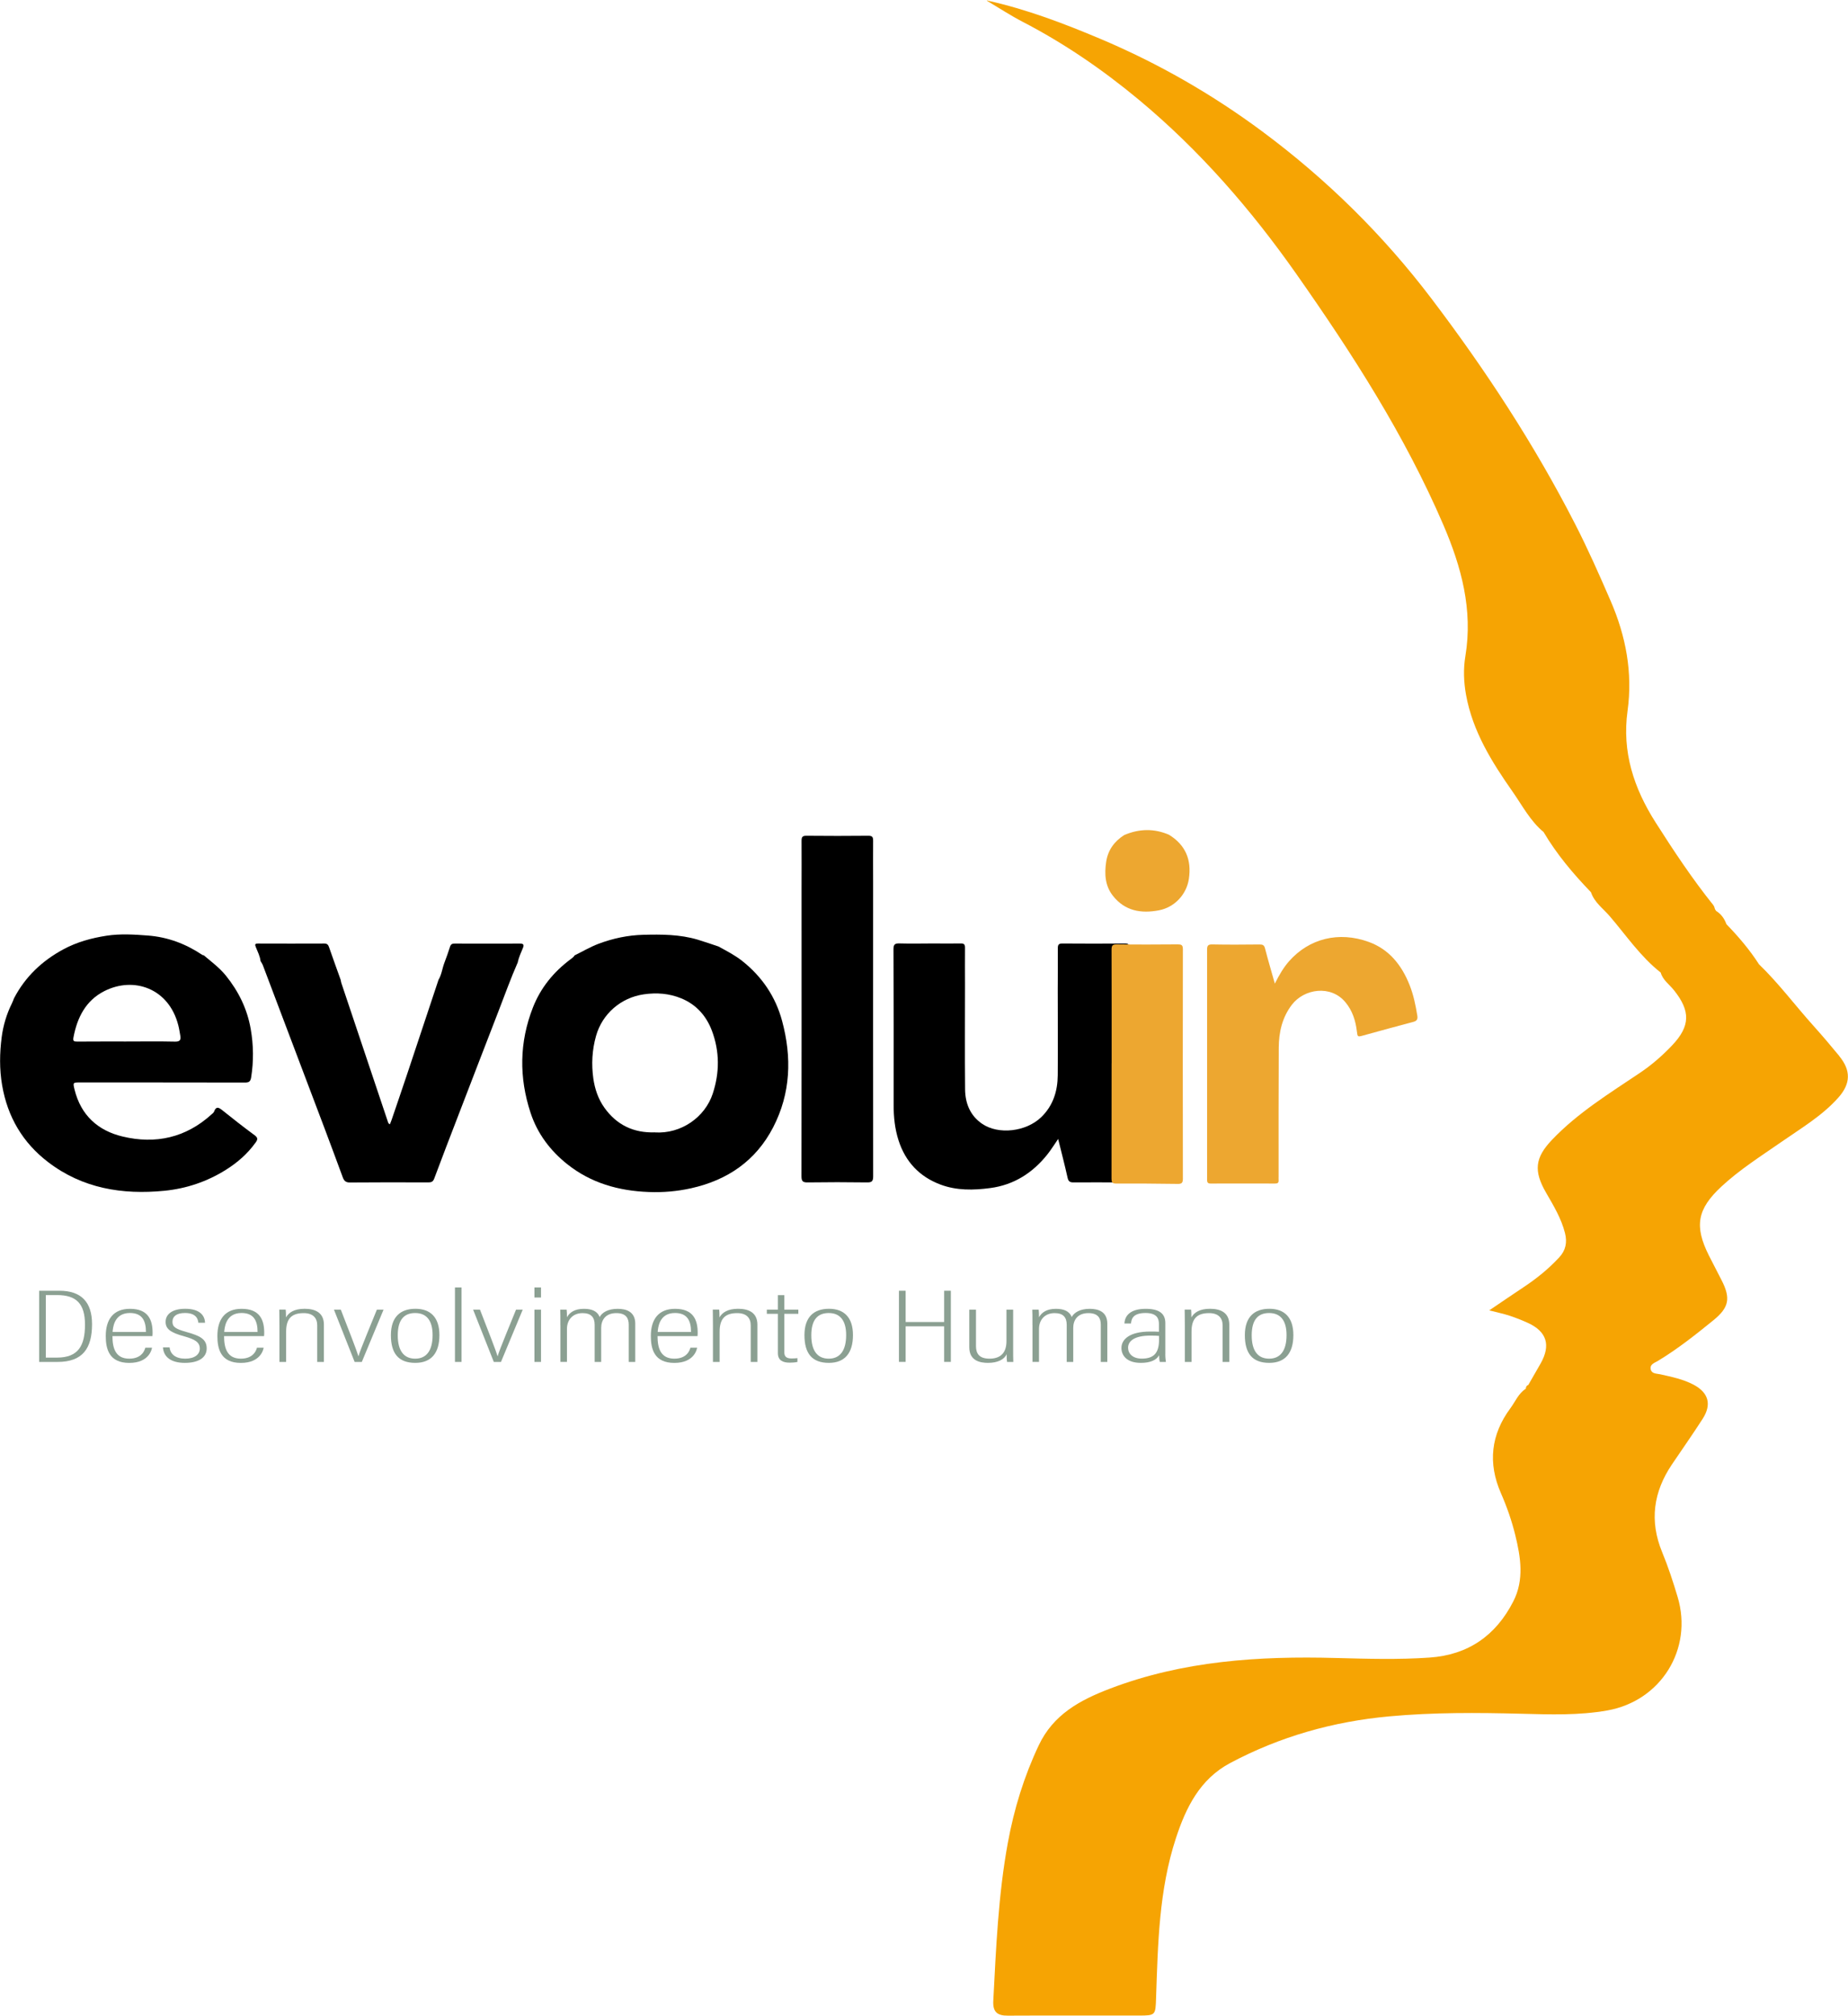 <?xml version="1.0" encoding="UTF-8"?><svg id="Camada_1" xmlns="http://www.w3.org/2000/svg" viewBox="0 0 452.94 493.81"><defs><style>.cls-1{fill:#8ba092;}.cls-2{fill:#c8c8c8;}.cls-3{fill:#f6a403;}.cls-4{fill:#eda730;}</style></defs><g><path d="M49.94,234.03c1.88,1.59,3.85,3.04,5.43,4.99,3.12,3.87,5.23,8.17,6.08,13.07,.69,3.95,.74,7.91,.1,11.89-.18,1.09-.65,1.23-1.58,1.23-13.43-.03-26.86-.02-40.28-.03-1.84,0-1.85,0-1.41,1.78,1.55,6.25,5.71,10.03,11.77,11.47,8.1,1.94,15.5,.29,21.79-5.42,.24-.21,.54-.43,.64-.71,.48-1.31,1.1-1.03,1.97-.34,2.61,2.09,5.24,4.16,7.94,6.14,.86,.63,.8,1.06,.26,1.8-1.98,2.76-4.47,4.93-7.34,6.72-4.61,2.88-9.66,4.57-15.02,5.1-10.3,1.01-20.06-.56-28.52-7.04-6.22-4.76-9.92-11.07-11.25-18.81-.68-3.94-.61-7.88-.11-11.78,.37-2.85,1.21-5.68,2.52-8.31,.19-.39,.34-.8,.5-1.21,2.75-5.28,6.89-9.19,12.08-11.99,3.31-1.79,6.92-2.78,10.63-3.35,3.37-.51,6.74-.3,10.1-.04,4.88,.37,9.31,2.04,13.36,4.76,.09,.06,.23,.06,.35,.08Zm-19.02,21.12h0c4,0,7.99-.06,11.99,.03,1.22,.03,1.46-.46,1.28-1.46-.15-.86-.28-1.73-.5-2.57-2.32-9.06-10.94-12-18.13-8.34-4.53,2.3-6.64,6.46-7.55,11.32-.18,.93,.11,1.05,.93,1.04,4-.03,7.99-.02,11.99-.02Z"/><path d="M176.09,231.87c2.02,1.11,4.07,2.15,5.89,3.6,4.8,3.83,8.1,8.69,9.7,14.6,2.42,8.95,2.14,17.77-2.2,26.14-4.24,8.16-11.15,12.89-20.04,14.88-3.44,.77-6.93,1.07-10.44,.93-7.35-.27-14.18-2.19-20-6.84-4.15-3.31-7.28-7.46-8.96-12.56-2.85-8.66-2.76-17.29,.58-25.81,1.89-4.82,5.06-8.7,9.2-11.79,.39-.29,.78-.55,1.03-.98,1.96-.95,3.83-2.07,5.88-2.84,3.52-1.32,7.16-2.09,10.91-2.19,4.49-.12,8.99-.11,13.36,1.19,1.71,.51,3.39,1.11,5.09,1.67Zm-15.61,45.55c6.47,.42,12.32-3.74,14.21-9.49,1.7-5.16,1.71-10.35-.21-15.44-1.38-3.64-3.85-6.42-7.53-7.92-2.94-1.2-5.99-1.43-9.14-.98-5.64,.81-10.21,4.79-11.73,10.22-.96,3.43-1.15,6.89-.66,10.39,.37,2.59,1.2,5.05,2.73,7.19,3.01,4.21,7.15,6.19,12.33,6.02Z"/><path d="M274.37,289.67c-3.76,0-7.51-.04-11.27,0-.87,0-1.24-.24-1.44-1.15-.69-3.1-1.49-6.17-2.31-9.49-.97,1.4-1.74,2.66-2.66,3.81-3.6,4.51-8.18,7.44-13.96,8.21-4.12,.55-8.27,.64-12.25-.86-5.14-1.94-8.55-5.57-10.24-10.79-.91-2.82-1.22-5.74-1.21-8.71,.02-12.7,.01-25.4-.04-38.1,0-1.14,.27-1.5,1.44-1.47,2.71,.08,5.43,.02,8.15,.01,2.31,0,4.62,.04,6.92,0,.78-.01,1.03,.25,1.02,1.03-.03,3.02,0,6.05,0,9.07,0,8.54-.06,17.08,.02,25.62,.03,3.41,1.22,6.43,4.16,8.45,4.02,2.76,10.8,1.97,14.51-1.62,2.9-2.81,4.01-6.36,4.04-10.27,.06-6.98,0-13.97,0-20.95,.01-3.39,.05-6.78,.02-10.16,0-.89,.24-1.16,1.15-1.16,5.11,.04,10.21,.04,15.32,0,.85,0,1.09,.27,1.08,1.09-.06,3.77,.09,7.55-.24,11.31-.05,.51-.07,1.04,.23,1.51,0,13.74,0,27.48,0,41.22-.48,.63-.25,1.37-.21,2.04,.06,1-.21,1.49-1.29,1.33-.3-.05-.62,.02-.94,.04Z"/><path d="M126.93,235.7c-1.75,3.97-3.21,8.05-4.78,12.1-3.3,8.5-6.57,17.02-9.85,25.53-1.97,5.13-3.96,10.25-5.87,15.39-.31,.84-.77,.95-1.51,.95-6.39-.02-12.79-.04-19.18,.02-1.01,0-1.41-.42-1.72-1.24-1.5-4.07-3.01-8.14-4.54-12.2-3.58-9.5-7.18-18.98-10.78-28.48-1.42-3.76-2.84-7.53-4.27-11.29-.14-.37-.38-.7-.57-1.04-.14-1.2-.7-2.27-1.14-3.37-.25-.63-.32-.93,.53-.92,5.42,.02,10.84,.02,16.26,0,.71,0,.95,.34,1.15,.93,.92,2.66,1.88,5.3,2.83,7.95,.06,.27,.1,.55,.18,.81,3.77,11.26,7.55,22.51,11.33,33.77,.1,.29,.12,.63,.56,.82,.14-.36,.3-.71,.42-1.07,1.28-3.77,2.58-7.53,3.84-11.31,2.56-7.67,5.1-15.34,7.66-23.02,.77-1.28,.91-2.77,1.43-4.14,.49-1.3,.97-2.61,1.38-3.93,.19-.62,.52-.8,1.12-.8,5.34,.01,10.69,.02,16.03,0,.88,0,1.05,.31,.72,1.09-.48,1.13-.99,2.26-1.26,3.47Z"/><path d="M214,215.83c0,24.11-.02,48.23,.01,72.34,0,1.25-.35,1.52-1.54,1.5-4.83-.07-9.67-.07-14.5,0-1.2,.02-1.53-.27-1.53-1.51,.04-23.48,.02-46.95,.02-70.43,0-3.91,.03-7.82,0-11.72,0-.88,.15-1.27,1.17-1.26,5.07,.05,10.14,.05,15.2,0,1.02-.01,1.18,.38,1.17,1.26-.03,3.27,0,6.54,0,9.81Z"/><path class="cls-2" d="M276.81,286.27c0-13.74,0-27.48,0-41.22,1.03,.39,1.39,1.39,1.8,2.23,1.56,3.25,2.28,6.74,2.78,10.29,.57,4.04,.63,8.1,.41,12.14-.27,5.16-1.01,10.28-3.58,14.92-.35,.63-.52,1.46-1.41,1.64Z"/></g><path class="cls-3" d="M450.82,258.72c-2.07-2.52-4.19-5.01-6.37-7.44-4.48-4.98-8.49-10.38-13.33-15.05h0c-2.29-3.57-5.03-6.77-7.97-9.81h0c-.51-1.38-1.31-2.54-2.61-3.3v-.18l-.16-.08c-.14-.37-.2-.81-.43-1.1-5.18-6.45-9.74-13.33-14.18-20.3-5.33-8.38-8.25-17.26-6.86-27.3,1.3-9.38-.42-18.34-4.14-26.93-2.76-6.37-5.57-12.73-8.74-18.9-9.99-19.49-21.94-37.72-35.17-55.16-11.88-15.65-25.71-29.25-41.42-40.92-12.32-9.15-25.59-16.76-39.72-22.72-8.96-3.78-18.08-7.25-27.63-9.37-.04,0-.05-.11-.08-.17l-.07,.22c2.86,1.7,5.67,3.55,8.63,5.09,10.25,5.3,19.73,11.8,28.56,19.14,14.88,12.37,27.51,26.89,38.63,42.72,13.68,19.48,26.55,39.45,36,61.42,4.41,10.26,7.29,20.8,5.4,32.17-.52,3.12-.41,6.3,.16,9.46,1.63,9,6.34,16.5,11.45,23.79,2.37,3.38,4.3,7.14,7.56,9.84h0c3.21,5.43,7.25,10.22,11.61,14.74,.85,2.53,3.03,4.03,4.65,5.93,4.02,4.7,7.52,9.88,12.44,13.75,.53,1.85,2.12,2.91,3.24,4.31,4.1,5.11,4.04,8.8-.42,13.51-2.39,2.52-5,4.8-7.89,6.74-7.52,5.06-15.27,9.8-21.59,16.44-4.17,4.38-4.5,7.62-1.45,12.9,1.83,3.17,3.75,6.32,4.66,9.94,.57,2.27,.18,4.22-1.43,5.95-2.58,2.78-5.5,5.15-8.65,7.24-2.67,1.77-5.31,3.58-8.49,5.73,2.1,.54,3.57,.84,4.99,1.31,1.52,.5,3.01,1.09,4.46,1.75,4.64,2.12,5.68,5.43,3.16,9.92-1,1.77-2.03,3.53-3.04,5.29-.44,.15-.6,.48-.6,.92-1.81,1.14-2.57,3.14-3.77,4.76-4.8,6.46-5.57,13.46-2.34,20.83,1.47,3.35,2.67,6.8,3.53,10.32,1.32,5.39,2.21,10.91-.49,16.19-4.29,8.39-11.07,13.12-20.56,13.77-7.64,.53-15.28,.3-22.93,.1-18.87-.51-37.47,.68-55.38,7.51-7.36,2.81-13.87,6.33-17.44,13.87-3.61,7.63-6.06,15.6-7.58,23.88-2.35,12.8-2.89,25.77-3.57,38.74-.14,2.71,.97,3.64,3.56,3.62,10.71-.06,21.41,.01,32.12-.02,4.12-.01,4.08-.08,4.22-4.36,.45-13.18,.7-26.39,4.86-39.09,2.46-7.52,5.89-14.47,13.27-18.4,12.22-6.51,25.28-10.19,39.05-11.45,10.78-.99,21.58-.92,32.39-.64,7.02,.18,14.07,.43,21.05-.81,13.11-2.33,21.02-15.01,17.22-27.77-1.11-3.72-2.32-7.42-3.8-11-3.16-7.67-2.15-14.77,2.41-21.52,2.51-3.72,5.1-7.39,7.52-11.16,2.27-3.53,1.43-6.42-2.25-8.36-2.56-1.35-5.37-1.91-8.15-2.54-.86-.19-2.05-.09-2.32-1.16-.32-1.3,.95-1.64,1.79-2.15,4.81-2.9,9.2-6.39,13.55-9.92,3.85-3.13,4.29-5.39,2-9.85-1.02-2-2.07-3.99-3.08-5.99-3.62-7.21-2.91-11.38,3.04-16.91,4.5-4.18,9.69-7.45,14.71-10.94,4.85-3.38,9.99-6.39,13.97-10.87,3.06-3.44,3.09-6.66,.22-10.16Z"/><g><path class="cls-4" d="M286.56,204.53c4.04,2.5,5.53,6.15,4.83,10.79-.58,3.82-3.5,6.95-7.33,7.69-4.39,.84-8.36,.17-11.3-3.57-1.94-2.47-2.08-5.37-1.64-8.32,.43-2.85,1.99-5.01,4.43-6.55,3.66-1.56,7.33-1.65,11.01-.05Z"/><path class="cls-4" d="M312.46,240.97c1.08-2.14,2.12-3.94,3.5-5.5,4.9-5.54,12.16-7.39,19.53-4.71,4.99,1.81,8.04,5.67,9.97,10.49,.98,2.44,1.5,4.99,1.92,7.57,.13,.82-.06,1.28-.96,1.52-4.12,1.08-8.23,2.22-12.34,3.35-1.34,.37-1.36,.34-1.52-1.06-.31-2.62-1.1-5.07-2.82-7.12-3.6-4.3-10.08-3.27-13.07,.59-2.4,3.11-3.23,6.74-3.25,10.56-.06,10.5-.04,21.01-.04,31.51,0,.32-.02,.64,0,.96,.05,.64-.25,.82-.85,.82-5.27-.01-10.54-.02-15.81,0-.71,0-.87-.3-.87-.93,.02-2.12,0-4.23,0-6.35,0-16.65,.02-33.31,0-49.96,0-1.02,.2-1.36,1.29-1.34,3.87,.08,7.74,.05,11.62,.01,.76,0,1.1,.18,1.3,.98,.71,2.77,1.53,5.51,2.4,8.61Z"/><path class="cls-4" d="M272.46,260.5c0-9.26,.01-18.52-.02-27.79,0-.99,.15-1.37,1.28-1.36,4.99,.07,9.98,.05,14.96,.01,.87,0,1.24,.14,1.24,1.15-.03,18.76-.03,37.53,0,56.29,0,1.05-.37,1.26-1.31,1.24-5.03-.07-10.05-.11-15.08-.09-.96,0-1.1-.37-1.1-1.2,.02-9.42,.02-18.84,.02-28.26h0Z"/></g><g><path class="cls-1" d="M9.6,316.21h4.96c5.35,0,8,2.77,8,8.2,0,5.94-2.32,9.24-8.44,9.24h-4.52v-17.43Zm1.64,16.38h2.73c5.25,0,6.86-2.97,6.86-8.08s-2.11-7.24-6.83-7.24h-2.77v15.32Z"/><path class="cls-1" d="M27.56,327.31c0,3.09,.83,5.54,4.12,5.54s3.83-2.33,3.94-2.69h1.64c-.04,.28-.62,3.73-5.58,3.73s-5.76-3.44-5.76-6.59c0-4.05,1.85-6.66,5.94-6.66,4.51,0,5.54,2.77,5.54,5.87,0,.11,0,.42-.04,.81h-9.81Zm8.21-1c0-2.83-.98-4.65-3.94-4.65-3.97,0-4.16,3.8-4.23,4.65h8.17Z"/><path class="cls-1" d="M41.57,330.08c.18,1.7,1.49,2.77,3.83,2.77s3.57-1.06,3.57-2.46c0-1.6-1.24-2.29-3.8-3-3.44-.95-4.58-1.83-4.58-3.57s1.47-3.19,4.81-3.19c3.63,0,4.81,1.71,4.85,3.42h-1.64c-.07-.71-.36-2.39-3.28-2.39-2.15,0-3.06,.91-3.06,2.13s.63,1.75,3.41,2.52c3.32,.92,4.98,1.75,4.98,4.02s-1.99,3.55-5.36,3.55-5.21-1.44-5.36-3.8h1.64Z"/><path class="cls-1" d="M54.92,327.31c0,3.09,.83,5.54,4.12,5.54s3.83-2.33,3.94-2.69h1.64c-.04,.28-.62,3.73-5.58,3.73s-5.76-3.44-5.76-6.59c0-4.05,1.85-6.66,5.94-6.66,4.51,0,5.54,2.77,5.54,5.87,0,.11,0,.42-.04,.81h-9.81Zm8.21-1c0-2.83-.98-4.65-3.94-4.65-3.97,0-4.16,3.8-4.23,4.65h8.17Z"/><path class="cls-1" d="M68.49,324.78c0-2.61-.04-3.41-.04-3.95h1.57c.04,.31,.08,.8,.08,1.91,.66-1.19,2.02-2.11,4.55-2.11s4.74,.88,4.74,3.9v9.12h-1.64v-8.96c0-1.76-.98-3-3.32-3-3.06,0-4.3,1.47-4.3,4.54v7.42h-1.64v-8.86Z"/><path class="cls-1" d="M83.53,320.84c1.75,4.49,3.97,10.19,4.31,11.39h.04c.19-1.05,3.75-9.48,4.49-11.39h1.64l-5.33,12.81h-1.76l-5.07-12.81h1.68Z"/><path class="cls-1" d="M107.7,327.07c0,4.41-2,6.81-5.91,6.81-4.13,0-5.98-2.32-5.98-6.79s2.33-6.46,6.02-6.46,5.87,2.13,5.87,6.43Zm-10.21,.05c0,3.97,1.63,5.73,4.27,5.73s4.27-1.81,4.27-5.78c0-3.57-1.49-5.4-4.27-5.4-2.6,0-4.27,1.51-4.27,5.45Z"/><path class="cls-1" d="M111.51,333.65v-18.25h1.61v18.25h-1.61Z"/><path class="cls-1" d="M117.64,320.84c1.75,4.49,3.97,10.19,4.31,11.39h.04c.19-1.05,3.75-9.48,4.49-11.39h1.64l-5.33,12.81h-1.76l-5.07-12.81h1.68Z"/><path class="cls-1" d="M130.99,320.84h1.61v12.81h-1.61v-12.81Zm0-5.44h1.61v2.47h-1.61v-2.47Z"/><path class="cls-1" d="M137.35,324.68c0-2.11,0-3.21-.04-3.84h1.57c.07,.46,.08,1.15,.08,1.86,.67-1.2,1.92-2.06,4.15-2.06,1.88,0,3.31,.54,3.86,2.02,.59-1.12,2.06-2.02,4.42-2.02,2.07,0,4.31,.67,4.31,3.64v9.37h-1.6v-9.14c0-1.48-.59-2.82-3.03-2.82-2.74,0-3.72,1.8-3.72,3.61v8.35h-1.6v-9.09c0-1.85-.88-2.87-2.96-2.87-2.52,0-3.83,1.77-3.83,3.86v8.09h-1.6v-8.97Z"/><path class="cls-1" d="M161.16,327.31c0,3.09,.83,5.54,4.12,5.54s3.83-2.33,3.94-2.69h1.64c-.04,.28-.62,3.73-5.58,3.73s-5.76-3.44-5.76-6.59c0-4.05,1.85-6.66,5.94-6.66,4.51,0,5.54,2.77,5.54,5.87,0,.11,0,.42-.04,.81h-9.81Zm8.21-1c0-2.83-.98-4.65-3.94-4.65-3.97,0-4.16,3.8-4.23,4.65h8.17Z"/><path class="cls-1" d="M174.74,324.78c0-2.61-.04-3.41-.04-3.95h1.57c.04,.31,.08,.8,.08,1.91,.66-1.19,2.02-2.11,4.55-2.11s4.74,.88,4.74,3.9v9.12h-1.64v-8.96c0-1.76-.98-3-3.32-3-3.06,0-4.3,1.47-4.3,4.54v7.42h-1.64v-8.86Z"/><path class="cls-1" d="M187.95,320.84h2.71v-3.55h1.57v3.55h3.44v1.03h-3.44v9.33c0,.97,.33,1.6,1.76,1.6,.44,0,1.13-.03,1.46-.08v.93c-.52,.13-1.3,.18-1.89,.18-1.65,0-2.9-.52-2.9-2.35v-9.61h-2.71v-1.03Z"/><path class="cls-1" d="M209.06,327.07c0,4.41-2,6.81-5.91,6.81-4.13,0-5.98-2.32-5.98-6.79s2.33-6.46,6.02-6.46,5.87,2.13,5.87,6.43Zm-10.21,.05c0,3.97,1.63,5.73,4.27,5.73s4.27-1.81,4.27-5.78c0-3.57-1.49-5.4-4.27-5.4-2.6,0-4.27,1.51-4.27,5.45Z"/><path class="cls-1" d="M220.33,316.21h1.64v7.66h9.44v-7.66h1.64v17.43h-1.64v-8.71h-9.44v8.71h-1.64v-17.43Z"/><path class="cls-1" d="M248.32,330.31c0,1.44,0,2.75,.04,3.34h-1.53c-.07-.36-.11-.82-.11-1.91-.56,1.33-2.24,2.14-4.55,2.14-1.82,0-4.6-.42-4.6-3.82v-9.22h1.64v8.93c0,1.88,.84,3.08,3.32,3.08,2.3,0,4.15-1.04,4.15-4.29v-7.72h1.64v9.47Z"/><path class="cls-1" d="M253.05,324.68c0-2.11,0-3.21-.04-3.84h1.57c.07,.46,.08,1.15,.08,1.86,.67-1.2,1.92-2.06,4.15-2.06,1.88,0,3.31,.54,3.86,2.02,.59-1.12,2.06-2.02,4.42-2.02,2.07,0,4.31,.67,4.31,3.64v9.37h-1.6v-9.14c0-1.48-.59-2.82-3.03-2.82-2.74,0-3.72,1.8-3.72,3.61v8.35h-1.6v-9.09c0-1.85-.88-2.87-2.96-2.87-2.52,0-3.83,1.77-3.83,3.86v8.09h-1.6v-8.97Z"/><path class="cls-1" d="M285.61,331.73c0,.92,.11,1.63,.15,1.92h-1.49c-.11-.31-.18-1.07-.18-1.63-.66,1.2-2.17,1.86-4.48,1.86-3.53,0-4.75-1.9-4.75-3.64,0-2.16,2.07-4.03,7-4.03,1.02,0,1.57,0,2.19,.05v-1.91c0-1.17-.36-2.69-3.28-2.69-3.31,0-3.46,1.7-3.57,2.57h-1.6c.07-1.8,1.32-3.59,5.21-3.59,3.33,0,4.81,1.18,4.81,3.49v7.61Zm-1.53-4.45c-.48-.05-1.06-.08-2.12-.08-3.83,0-5.47,1.29-5.47,2.97,0,1.45,1.13,2.67,3.36,2.67,3.03,0,4.23-1.45,4.23-4.68v-.89Z"/><path class="cls-1" d="M290.4,324.78c0-2.61-.04-3.41-.04-3.95h1.57c.04,.31,.08,.8,.08,1.91,.66-1.19,2.02-2.11,4.55-2.11s4.74,.88,4.74,3.9v9.12h-1.64v-8.96c0-1.76-.98-3-3.32-3-3.06,0-4.3,1.47-4.3,4.54v7.42h-1.64v-8.86Z"/><path class="cls-1" d="M317,327.07c0,4.41-2,6.81-5.91,6.81-4.13,0-5.98-2.32-5.98-6.79s2.33-6.46,6.02-6.46,5.87,2.13,5.87,6.43Zm-10.21,.05c0,3.97,1.63,5.73,4.27,5.73s4.27-1.81,4.27-5.78c0-3.57-1.49-5.4-4.27-5.4-2.6,0-4.27,1.51-4.27,5.45Z"/></g></svg>